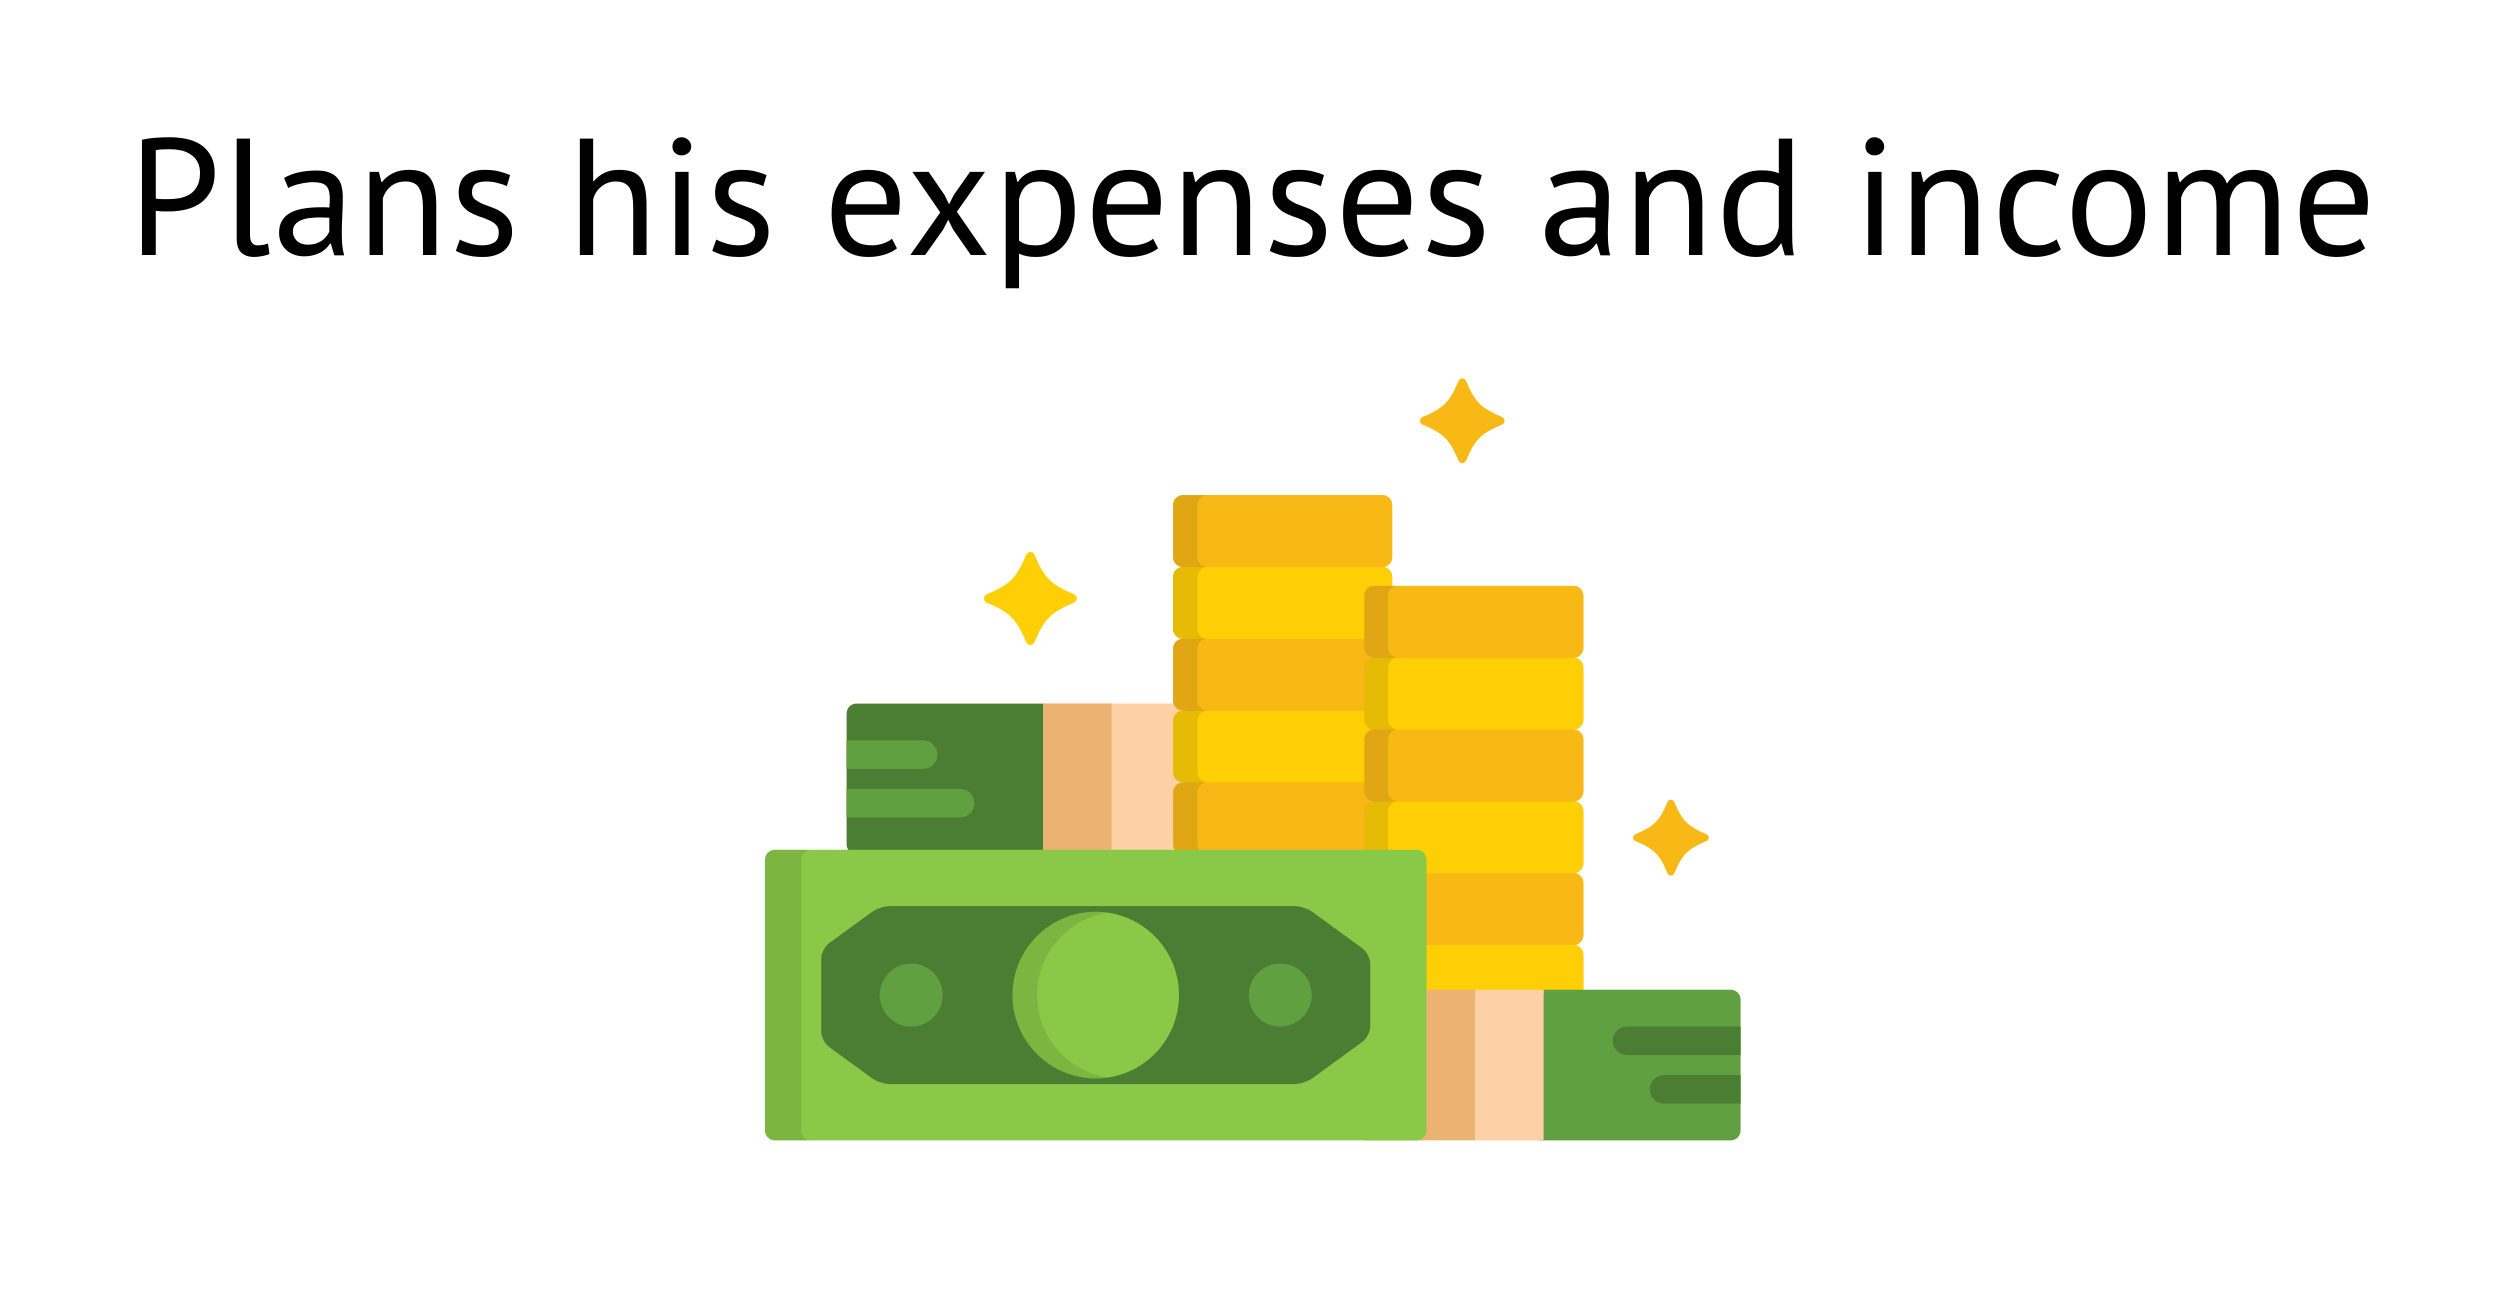 <svg width="451" height="237" viewBox="0 0 451 237" fill="none" xmlns="http://www.w3.org/2000/svg">
<rect width="451" height="237" fill="white"/>
<path d="M25.611 25.21C26.371 25.03 27.191 24.91 28.071 24.85C28.951 24.79 29.821 24.76 30.681 24.76C31.601 24.76 32.531 24.85 33.471 25.03C34.431 25.21 35.301 25.54 36.081 26.02C36.861 26.5 37.491 27.16 37.971 28C38.471 28.84 38.721 29.91 38.721 31.21C38.721 32.49 38.491 33.57 38.031 34.45C37.571 35.33 36.961 36.05 36.201 36.61C35.441 37.15 34.571 37.54 33.591 37.78C32.611 38.02 31.601 38.14 30.561 38.14C30.461 38.14 30.291 38.14 30.051 38.14C29.831 38.14 29.591 38.14 29.331 38.14C29.091 38.12 28.851 38.1 28.611 38.08C28.371 38.06 28.201 38.04 28.101 38.02V46H25.611V25.21ZM30.741 26.92C30.221 26.92 29.721 26.93 29.241 26.95C28.761 26.97 28.381 27.02 28.101 27.1V35.8C28.201 35.84 28.361 35.87 28.581 35.89C28.801 35.89 29.031 35.9 29.271 35.92C29.511 35.92 29.741 35.92 29.961 35.92C30.181 35.92 30.341 35.92 30.441 35.92C31.121 35.92 31.791 35.86 32.451 35.74C33.131 35.6 33.741 35.36 34.281 35.02C34.821 34.68 35.251 34.2 35.571 33.58C35.911 32.96 36.081 32.17 36.081 31.21C36.081 30.39 35.921 29.71 35.601 29.17C35.301 28.61 34.891 28.17 34.371 27.85C33.871 27.51 33.301 27.27 32.661 27.13C32.021 26.99 31.381 26.92 30.741 26.92ZM45.099 42.31C45.099 43.01 45.219 43.51 45.459 43.81C45.699 44.11 46.039 44.26 46.479 44.26C46.739 44.26 47.019 44.24 47.319 44.2C47.619 44.16 47.959 44.07 48.339 43.93L48.609 45.82C48.289 45.98 47.839 46.11 47.259 46.21C46.699 46.31 46.209 46.36 45.789 46.36C44.889 46.36 44.149 46.11 43.569 45.61C42.989 45.09 42.699 44.22 42.699 43V25H45.099V42.31ZM51.249 32.11C52.009 31.65 52.889 31.31 53.889 31.09C54.909 30.87 55.969 30.76 57.069 30.76C58.109 30.76 58.939 30.9 59.559 31.18C60.199 31.46 60.679 31.83 60.999 32.29C61.339 32.73 61.559 33.22 61.659 33.76C61.779 34.3 61.839 34.84 61.839 35.38C61.839 36.58 61.809 37.75 61.749 38.89C61.689 40.03 61.659 41.11 61.659 42.13C61.659 42.87 61.689 43.57 61.749 44.23C61.809 44.89 61.919 45.5 62.079 46.06H60.309L59.679 43.96H59.529C59.349 44.24 59.119 44.52 58.839 44.8C58.579 45.06 58.259 45.3 57.879 45.52C57.499 45.72 57.059 45.89 56.559 46.03C56.059 46.17 55.489 46.24 54.849 46.24C54.209 46.24 53.609 46.14 53.049 45.94C52.509 45.74 52.039 45.46 51.639 45.1C51.239 44.72 50.919 44.27 50.679 43.75C50.459 43.23 50.349 42.64 50.349 41.98C50.349 41.1 50.529 40.37 50.889 39.79C51.249 39.19 51.749 38.72 52.389 38.38C53.049 38.02 53.829 37.77 54.729 37.63C55.649 37.47 56.659 37.39 57.759 37.39C58.039 37.39 58.309 37.39 58.569 37.39C58.849 37.39 59.129 37.41 59.409 37.45C59.469 36.85 59.499 36.31 59.499 35.83C59.499 34.73 59.279 33.96 58.839 33.52C58.399 33.08 57.599 32.86 56.439 32.86C56.099 32.86 55.729 32.89 55.329 32.95C54.949 32.99 54.549 33.06 54.129 33.16C53.729 33.24 53.339 33.35 52.959 33.49C52.599 33.61 52.279 33.75 51.999 33.91L51.249 32.11ZM55.509 44.14C56.069 44.14 56.569 44.07 57.009 43.93C57.449 43.77 57.829 43.58 58.149 43.36C58.469 43.12 58.729 42.86 58.929 42.58C59.149 42.3 59.309 42.03 59.409 41.77V39.28C59.129 39.26 58.839 39.25 58.539 39.25C58.259 39.23 57.979 39.22 57.699 39.22C57.079 39.22 56.469 39.26 55.869 39.34C55.289 39.4 54.769 39.53 54.309 39.73C53.869 39.91 53.509 40.17 53.229 40.51C52.969 40.83 52.839 41.24 52.839 41.74C52.839 42.44 53.089 43.02 53.589 43.48C54.089 43.92 54.729 44.14 55.509 44.14ZM76.302 46V37.45C76.302 35.89 76.072 34.72 75.612 33.94C75.171 33.14 74.352 32.74 73.151 32.74C72.091 32.74 71.212 33.03 70.511 33.61C69.832 34.17 69.352 34.88 69.072 35.74V46H66.671V31H68.352L68.802 32.83H68.921C69.401 32.19 70.041 31.67 70.841 31.27C71.662 30.85 72.632 30.64 73.751 30.64C74.572 30.64 75.291 30.74 75.912 30.94C76.531 31.12 77.041 31.45 77.442 31.93C77.862 32.41 78.171 33.06 78.371 33.88C78.591 34.68 78.701 35.7 78.701 36.94V46H76.302ZM89.978 41.92C89.978 41.32 89.798 40.85 89.438 40.51C89.078 40.17 88.628 39.89 88.088 39.67C87.568 39.43 86.988 39.21 86.348 39.01C85.728 38.79 85.148 38.52 84.608 38.2C84.088 37.86 83.648 37.43 83.288 36.91C82.928 36.39 82.748 35.69 82.748 34.81C82.748 33.37 83.158 32.32 83.978 31.66C84.798 30.98 85.938 30.64 87.398 30.64C88.478 30.64 89.378 30.74 90.098 30.94C90.838 31.12 91.478 31.34 92.018 31.6L91.448 33.58C90.988 33.36 90.428 33.17 89.768 33.01C89.128 32.83 88.438 32.74 87.698 32.74C86.818 32.74 86.168 32.89 85.748 33.19C85.348 33.49 85.148 34.01 85.148 34.75C85.148 35.27 85.328 35.68 85.688 35.98C86.048 36.26 86.488 36.52 87.008 36.76C87.548 36.98 88.128 37.2 88.748 37.42C89.388 37.64 89.968 37.93 90.488 38.29C91.028 38.65 91.478 39.11 91.838 39.67C92.198 40.21 92.378 40.93 92.378 41.83C92.378 42.47 92.268 43.07 92.048 43.63C91.848 44.19 91.528 44.67 91.088 45.07C90.648 45.47 90.098 45.78 89.438 46C88.798 46.24 88.038 46.36 87.158 46.36C86.018 46.36 85.048 46.25 84.248 46.03C83.448 45.81 82.778 45.55 82.238 45.25L82.958 43.21C83.418 43.47 84.018 43.71 84.758 43.93C85.498 44.15 86.248 44.26 87.008 44.26C87.868 44.26 88.578 44.09 89.138 43.75C89.698 43.41 89.978 42.8 89.978 41.92ZM114.233 46V37.45C114.233 36.67 114.183 35.99 114.083 35.41C114.003 34.81 113.843 34.32 113.603 33.94C113.363 33.54 113.033 33.24 112.613 33.04C112.213 32.84 111.683 32.74 111.023 32.74C110.083 32.74 109.233 33.05 108.473 33.67C107.713 34.27 107.223 35.05 107.003 36.01V46H104.603V25H107.003V32.68H107.123C107.643 32.06 108.263 31.57 108.983 31.21C109.723 30.83 110.633 30.64 111.713 30.64C112.553 30.64 113.283 30.74 113.903 30.94C114.523 31.12 115.033 31.45 115.433 31.93C115.853 32.41 116.153 33.06 116.333 33.88C116.533 34.68 116.633 35.7 116.633 36.94V46H114.233ZM121.819 31H124.219V46H121.819V31ZM121.309 26.44C121.309 25.98 121.459 25.59 121.759 25.27C122.079 24.93 122.479 24.76 122.959 24.76C123.439 24.76 123.849 24.93 124.189 25.27C124.529 25.59 124.699 25.98 124.699 26.44C124.699 26.9 124.529 27.28 124.189 27.58C123.849 27.88 123.439 28.03 122.959 28.03C122.479 28.03 122.079 27.88 121.759 27.58C121.459 27.28 121.309 26.9 121.309 26.44ZM136.236 41.92C136.236 41.32 136.056 40.85 135.696 40.51C135.336 40.17 134.886 39.89 134.346 39.67C133.826 39.43 133.246 39.21 132.606 39.01C131.986 38.79 131.406 38.52 130.866 38.2C130.346 37.86 129.906 37.43 129.546 36.91C129.186 36.39 129.006 35.69 129.006 34.81C129.006 33.37 129.416 32.32 130.236 31.66C131.056 30.98 132.196 30.64 133.656 30.64C134.736 30.64 135.636 30.74 136.356 30.94C137.096 31.12 137.736 31.34 138.276 31.6L137.706 33.58C137.246 33.36 136.686 33.17 136.026 33.01C135.386 32.83 134.696 32.74 133.956 32.74C133.076 32.74 132.426 32.89 132.006 33.19C131.606 33.49 131.406 34.01 131.406 34.75C131.406 35.27 131.586 35.68 131.946 35.98C132.306 36.26 132.746 36.52 133.266 36.76C133.806 36.98 134.386 37.2 135.006 37.42C135.646 37.64 136.226 37.93 136.746 38.29C137.286 38.65 137.736 39.11 138.096 39.67C138.456 40.21 138.636 40.93 138.636 41.83C138.636 42.47 138.526 43.07 138.306 43.63C138.106 44.19 137.786 44.67 137.346 45.07C136.906 45.47 136.356 45.78 135.696 46C135.056 46.24 134.296 46.36 133.416 46.36C132.276 46.36 131.306 46.25 130.506 46.03C129.706 45.81 129.036 45.55 128.496 45.25L129.216 43.21C129.676 43.47 130.276 43.71 131.016 43.93C131.756 44.15 132.506 44.26 133.266 44.26C134.126 44.26 134.836 44.09 135.396 43.75C135.956 43.41 136.236 42.8 136.236 41.92ZM161.811 44.8C161.211 45.28 160.451 45.66 159.531 45.94C158.631 46.22 157.671 46.36 156.651 46.36C155.511 46.36 154.521 46.18 153.681 45.82C152.841 45.44 152.151 44.91 151.611 44.23C151.071 43.53 150.671 42.7 150.411 41.74C150.151 40.78 150.021 39.7 150.021 38.5C150.021 35.94 150.591 33.99 151.731 32.65C152.871 31.31 154.501 30.64 156.621 30.64C157.301 30.64 157.981 30.72 158.661 30.88C159.341 31.02 159.951 31.3 160.491 31.72C161.031 32.14 161.471 32.74 161.811 33.52C162.151 34.28 162.321 35.29 162.321 36.55C162.321 37.21 162.261 37.94 162.141 38.74H152.511C152.511 39.62 152.601 40.4 152.781 41.08C152.961 41.76 153.241 42.34 153.621 42.82C154.001 43.28 154.491 43.64 155.091 43.9C155.711 44.14 156.461 44.26 157.341 44.26C158.021 44.26 158.701 44.14 159.381 43.9C160.061 43.66 160.571 43.38 160.911 43.06L161.811 44.8ZM156.651 32.74C155.471 32.74 154.521 33.05 153.801 33.67C153.101 34.29 152.681 35.35 152.541 36.85H159.981C159.981 35.33 159.691 34.27 159.111 33.67C158.531 33.05 157.711 32.74 156.651 32.74ZM169.623 38.32L164.583 31H167.523L170.373 35.14L171.213 36.85L172.083 35.14L174.993 31H177.693L172.623 38.2L177.993 46H175.143L171.963 41.44L171.063 39.64L170.133 41.44L166.893 46H164.223L169.623 38.32ZM181.432 31H183.082L183.532 32.8H183.652C184.112 32.1 184.702 31.57 185.422 31.21C186.162 30.83 187.002 30.64 187.942 30.64C189.942 30.64 191.432 31.23 192.412 32.41C193.392 33.59 193.882 35.52 193.882 38.2C193.882 39.46 193.712 40.6 193.372 41.62C193.052 42.62 192.592 43.47 191.992 44.17C191.392 44.87 190.662 45.41 189.802 45.79C188.962 46.17 188.022 46.36 186.982 46.36C186.242 46.36 185.652 46.31 185.212 46.21C184.792 46.13 184.332 45.98 183.832 45.76V52H181.432V31ZM187.492 32.74C186.472 32.74 185.662 33.01 185.062 33.55C184.482 34.07 184.072 34.87 183.832 35.95V43.39C184.192 43.67 184.602 43.89 185.062 44.05C185.522 44.19 186.132 44.26 186.892 44.26C188.272 44.26 189.362 43.75 190.162 42.73C190.982 41.69 191.392 40.17 191.392 38.17C191.392 37.35 191.322 36.61 191.182 35.95C191.042 35.27 190.812 34.7 190.492 34.24C190.192 33.76 189.792 33.39 189.292 33.13C188.812 32.87 188.212 32.74 187.492 32.74ZM208.913 44.8C208.313 45.28 207.553 45.66 206.633 45.94C205.733 46.22 204.773 46.36 203.753 46.36C202.613 46.36 201.623 46.18 200.783 45.82C199.943 45.44 199.253 44.91 198.713 44.23C198.173 43.53 197.773 42.7 197.513 41.74C197.253 40.78 197.123 39.7 197.123 38.5C197.123 35.94 197.693 33.99 198.833 32.65C199.973 31.31 201.603 30.64 203.723 30.64C204.403 30.64 205.083 30.72 205.763 30.88C206.443 31.02 207.053 31.3 207.593 31.72C208.133 32.14 208.573 32.74 208.913 33.52C209.253 34.28 209.423 35.29 209.423 36.55C209.423 37.21 209.363 37.94 209.243 38.74H199.613C199.613 39.62 199.703 40.4 199.883 41.08C200.063 41.76 200.343 42.34 200.723 42.82C201.103 43.28 201.593 43.64 202.193 43.9C202.813 44.14 203.563 44.26 204.443 44.26C205.123 44.26 205.803 44.14 206.483 43.9C207.163 43.66 207.673 43.38 208.013 43.06L208.913 44.8ZM203.753 32.74C202.573 32.74 201.623 33.05 200.903 33.67C200.203 34.29 199.783 35.35 199.643 36.85H207.083C207.083 35.33 206.793 34.27 206.213 33.67C205.633 33.05 204.813 32.74 203.753 32.74ZM223.127 46V37.45C223.127 35.89 222.897 34.72 222.437 33.94C221.997 33.14 221.177 32.74 219.977 32.74C218.917 32.74 218.037 33.03 217.337 33.61C216.657 34.17 216.177 34.88 215.897 35.74V46H213.497V31H215.177L215.627 32.83H215.747C216.227 32.19 216.867 31.67 217.667 31.27C218.487 30.85 219.457 30.64 220.577 30.64C221.397 30.64 222.117 30.74 222.737 30.94C223.357 31.12 223.867 31.45 224.267 31.93C224.687 32.41 224.997 33.06 225.197 33.88C225.417 34.68 225.527 35.7 225.527 36.94V46H223.127ZM236.803 41.92C236.803 41.32 236.623 40.85 236.263 40.51C235.903 40.17 235.453 39.89 234.913 39.67C234.393 39.43 233.813 39.21 233.173 39.01C232.553 38.79 231.973 38.52 231.433 38.2C230.913 37.86 230.473 37.43 230.113 36.91C229.753 36.39 229.573 35.69 229.573 34.81C229.573 33.37 229.983 32.32 230.803 31.66C231.623 30.98 232.763 30.64 234.223 30.64C235.303 30.64 236.203 30.74 236.923 30.94C237.663 31.12 238.303 31.34 238.843 31.6L238.273 33.58C237.813 33.36 237.253 33.17 236.593 33.01C235.953 32.83 235.263 32.74 234.523 32.74C233.643 32.74 232.993 32.89 232.573 33.19C232.173 33.49 231.973 34.01 231.973 34.75C231.973 35.27 232.153 35.68 232.513 35.98C232.873 36.26 233.313 36.52 233.833 36.76C234.373 36.98 234.953 37.2 235.573 37.42C236.213 37.64 236.793 37.93 237.313 38.29C237.853 38.65 238.303 39.11 238.663 39.67C239.023 40.21 239.203 40.93 239.203 41.83C239.203 42.47 239.093 43.07 238.873 43.63C238.673 44.19 238.353 44.67 237.913 45.07C237.473 45.47 236.923 45.78 236.263 46C235.623 46.24 234.863 46.36 233.983 46.36C232.843 46.36 231.873 46.25 231.073 46.03C230.273 45.81 229.603 45.55 229.063 45.25L229.783 43.21C230.243 43.47 230.843 43.71 231.583 43.93C232.323 44.15 233.073 44.26 233.833 44.26C234.693 44.26 235.403 44.09 235.963 43.75C236.523 43.41 236.803 42.8 236.803 41.92ZM254.08 44.8C253.48 45.28 252.72 45.66 251.8 45.94C250.9 46.22 249.94 46.36 248.92 46.36C247.78 46.36 246.79 46.18 245.95 45.82C245.11 45.44 244.42 44.91 243.88 44.23C243.34 43.53 242.94 42.7 242.68 41.74C242.42 40.78 242.29 39.7 242.29 38.5C242.29 35.94 242.86 33.99 244 32.65C245.14 31.31 246.77 30.64 248.89 30.64C249.57 30.64 250.25 30.72 250.93 30.88C251.61 31.02 252.22 31.3 252.76 31.72C253.3 32.14 253.74 32.74 254.08 33.52C254.42 34.28 254.59 35.29 254.59 36.55C254.59 37.21 254.53 37.94 254.41 38.74H244.78C244.78 39.62 244.87 40.4 245.05 41.08C245.23 41.76 245.51 42.34 245.89 42.82C246.27 43.28 246.76 43.64 247.36 43.9C247.98 44.14 248.73 44.26 249.61 44.26C250.29 44.26 250.97 44.14 251.65 43.9C252.33 43.66 252.84 43.38 253.18 43.06L254.08 44.8ZM248.92 32.74C247.74 32.74 246.79 33.05 246.07 33.67C245.37 34.29 244.95 35.35 244.81 36.85H252.25C252.25 35.33 251.96 34.27 251.38 33.67C250.8 33.05 249.98 32.74 248.92 32.74ZM265.264 41.92C265.264 41.32 265.084 40.85 264.724 40.51C264.364 40.17 263.914 39.89 263.374 39.67C262.854 39.43 262.274 39.21 261.634 39.01C261.014 38.79 260.434 38.52 259.894 38.2C259.374 37.86 258.934 37.43 258.574 36.91C258.214 36.39 258.034 35.69 258.034 34.81C258.034 33.37 258.444 32.32 259.264 31.66C260.084 30.98 261.224 30.64 262.684 30.64C263.764 30.64 264.664 30.74 265.384 30.94C266.124 31.12 266.764 31.34 267.304 31.6L266.734 33.58C266.274 33.36 265.714 33.17 265.054 33.01C264.414 32.83 263.724 32.74 262.984 32.74C262.104 32.74 261.454 32.89 261.034 33.19C260.634 33.49 260.434 34.01 260.434 34.75C260.434 35.27 260.614 35.68 260.974 35.98C261.334 36.26 261.774 36.52 262.294 36.76C262.834 36.98 263.414 37.2 264.034 37.42C264.674 37.64 265.254 37.93 265.774 38.29C266.314 38.65 266.764 39.11 267.124 39.67C267.484 40.21 267.664 40.93 267.664 41.83C267.664 42.47 267.554 43.07 267.334 43.63C267.134 44.19 266.814 44.67 266.374 45.07C265.934 45.47 265.384 45.78 264.724 46C264.084 46.24 263.324 46.36 262.444 46.36C261.304 46.36 260.334 46.25 259.534 46.03C258.734 45.81 258.064 45.55 257.524 45.25L258.244 43.21C258.704 43.47 259.304 43.71 260.044 43.93C260.784 44.15 261.534 44.26 262.294 44.26C263.154 44.26 263.864 44.09 264.424 43.75C264.984 43.41 265.264 42.8 265.264 41.92ZM279.649 32.11C280.409 31.65 281.289 31.31 282.289 31.09C283.309 30.87 284.369 30.76 285.469 30.76C286.509 30.76 287.339 30.9 287.959 31.18C288.599 31.46 289.079 31.83 289.399 32.29C289.739 32.73 289.959 33.22 290.059 33.76C290.179 34.3 290.239 34.84 290.239 35.38C290.239 36.58 290.209 37.75 290.149 38.89C290.089 40.03 290.059 41.11 290.059 42.13C290.059 42.87 290.089 43.57 290.149 44.23C290.209 44.89 290.319 45.5 290.479 46.06H288.709L288.079 43.96H287.929C287.749 44.24 287.519 44.52 287.239 44.8C286.979 45.06 286.659 45.3 286.279 45.52C285.899 45.72 285.459 45.89 284.959 46.03C284.459 46.17 283.889 46.24 283.249 46.24C282.609 46.24 282.009 46.14 281.449 45.94C280.909 45.74 280.439 45.46 280.039 45.1C279.639 44.72 279.319 44.27 279.079 43.75C278.859 43.23 278.749 42.64 278.749 41.98C278.749 41.1 278.929 40.37 279.289 39.79C279.649 39.19 280.149 38.72 280.789 38.38C281.449 38.02 282.229 37.77 283.129 37.63C284.049 37.47 285.059 37.39 286.159 37.39C286.439 37.39 286.709 37.39 286.969 37.39C287.249 37.39 287.529 37.41 287.809 37.45C287.869 36.85 287.899 36.31 287.899 35.83C287.899 34.73 287.679 33.96 287.239 33.52C286.799 33.08 285.999 32.86 284.839 32.86C284.499 32.86 284.129 32.89 283.729 32.95C283.349 32.99 282.949 33.06 282.529 33.16C282.129 33.24 281.739 33.35 281.359 33.49C280.999 33.61 280.679 33.75 280.399 33.91L279.649 32.11ZM283.909 44.14C284.469 44.14 284.969 44.07 285.409 43.93C285.849 43.77 286.229 43.58 286.549 43.36C286.869 43.12 287.129 42.86 287.329 42.58C287.549 42.3 287.709 42.03 287.809 41.77V39.28C287.529 39.26 287.239 39.25 286.939 39.25C286.659 39.23 286.379 39.22 286.099 39.22C285.479 39.22 284.869 39.26 284.269 39.34C283.689 39.4 283.169 39.53 282.709 39.73C282.269 39.91 281.909 40.17 281.629 40.51C281.369 40.83 281.239 41.24 281.239 41.74C281.239 42.44 281.489 43.02 281.989 43.48C282.489 43.92 283.129 44.14 283.909 44.14ZM304.702 46V37.45C304.702 35.89 304.472 34.72 304.012 33.94C303.572 33.14 302.752 32.74 301.552 32.74C300.492 32.74 299.612 33.03 298.912 33.61C298.232 34.17 297.752 34.88 297.472 35.74V46H295.072V31H296.752L297.202 32.83H297.322C297.802 32.19 298.442 31.67 299.242 31.27C300.062 30.85 301.032 30.64 302.152 30.64C302.972 30.64 303.692 30.74 304.312 30.94C304.932 31.12 305.442 31.45 305.842 31.93C306.262 32.41 306.572 33.06 306.772 33.88C306.992 34.68 307.102 35.7 307.102 36.94V46H304.702ZM323.299 40.84C323.299 41.86 323.309 42.79 323.329 43.63C323.349 44.45 323.439 45.26 323.599 46.06H321.979L321.379 43.93H321.259C320.859 44.63 320.279 45.21 319.519 45.67C318.759 46.13 317.869 46.36 316.849 46.36C314.849 46.36 313.359 45.73 312.379 44.47C311.419 43.21 310.939 41.24 310.939 38.56C310.939 36 311.539 34.06 312.739 32.74C313.959 31.4 315.629 30.73 317.749 30.73C318.489 30.73 319.069 30.77 319.489 30.85C319.929 30.93 320.399 31.06 320.899 31.24V25H323.299V40.84ZM317.239 44.26C318.259 44.26 319.069 44 319.669 43.48C320.269 42.94 320.679 42.13 320.899 41.05V33.61C320.539 33.33 320.129 33.13 319.669 33.01C319.209 32.89 318.599 32.83 317.839 32.83C316.459 32.83 315.379 33.29 314.599 34.21C313.819 35.11 313.429 36.56 313.429 38.56C313.429 39.38 313.489 40.14 313.609 40.84C313.749 41.54 313.969 42.14 314.269 42.64C314.569 43.14 314.959 43.54 315.439 43.84C315.939 44.12 316.539 44.26 317.239 44.26ZM337.029 31H339.429V46H337.029V31ZM336.519 26.44C336.519 25.98 336.669 25.59 336.969 25.27C337.289 24.93 337.689 24.76 338.169 24.76C338.649 24.76 339.059 24.93 339.399 25.27C339.739 25.59 339.909 25.98 339.909 26.44C339.909 26.9 339.739 27.28 339.399 27.58C339.059 27.88 338.649 28.03 338.169 28.03C337.689 28.03 337.289 27.88 336.969 27.58C336.669 27.28 336.519 26.9 336.519 26.44ZM354.477 46V37.45C354.477 35.89 354.247 34.72 353.787 33.94C353.347 33.14 352.527 32.74 351.327 32.74C350.267 32.74 349.387 33.03 348.687 33.61C348.007 34.17 347.527 34.88 347.247 35.74V46H344.847V31H346.527L346.977 32.83H347.097C347.577 32.19 348.217 31.67 349.017 31.27C349.837 30.85 350.807 30.64 351.927 30.64C352.747 30.64 353.467 30.74 354.087 30.94C354.707 31.12 355.217 31.45 355.617 31.93C356.037 32.41 356.347 33.06 356.547 33.88C356.767 34.68 356.877 35.7 356.877 36.94V46H354.477ZM371.783 45.01C371.183 45.45 370.473 45.78 369.653 46C368.833 46.24 367.973 46.36 367.073 46.36C365.913 46.36 364.933 46.18 364.133 45.82C363.333 45.44 362.673 44.91 362.153 44.23C361.653 43.53 361.283 42.7 361.043 41.74C360.823 40.76 360.713 39.68 360.713 38.5C360.713 35.96 361.273 34.02 362.393 32.68C363.513 31.32 365.123 30.64 367.223 30.64C368.183 30.64 368.993 30.72 369.653 30.88C370.333 31.02 370.943 31.23 371.483 31.51L370.793 33.58C370.333 33.32 369.823 33.12 369.263 32.98C368.703 32.82 368.103 32.74 367.463 32.74C364.623 32.74 363.203 34.66 363.203 38.5C363.203 39.26 363.273 39.99 363.413 40.69C363.573 41.37 363.823 41.98 364.163 42.52C364.523 43.04 364.983 43.46 365.543 43.78C366.123 44.1 366.833 44.26 367.673 44.26C368.393 44.26 369.033 44.15 369.593 43.93C370.173 43.71 370.643 43.46 371.003 43.18L371.783 45.01ZM373.845 38.5C373.845 35.96 374.405 34.02 375.525 32.68C376.665 31.32 378.295 30.64 380.415 30.64C381.535 30.64 382.505 30.83 383.325 31.21C384.165 31.57 384.855 32.1 385.395 32.8C385.935 33.48 386.335 34.31 386.595 35.29C386.855 36.25 386.985 37.32 386.985 38.5C386.985 41.04 386.415 42.99 385.275 44.35C384.155 45.69 382.535 46.36 380.415 46.36C379.295 46.36 378.315 46.18 377.475 45.82C376.655 45.44 375.975 44.91 375.435 44.23C374.895 43.53 374.495 42.7 374.235 41.74C373.975 40.76 373.845 39.68 373.845 38.5ZM376.335 38.5C376.335 39.26 376.405 39.99 376.545 40.69C376.705 41.39 376.945 42 377.265 42.52C377.585 43.04 378.005 43.46 378.525 43.78C379.045 44.1 379.675 44.26 380.415 44.26C383.135 44.28 384.495 42.36 384.495 38.5C384.495 37.72 384.415 36.98 384.255 36.28C384.115 35.58 383.885 34.97 383.565 34.45C383.245 33.93 382.825 33.52 382.305 33.22C381.785 32.9 381.155 32.74 380.415 32.74C377.695 32.72 376.335 34.64 376.335 38.5ZM399.859 46V37.51C399.859 36.71 399.819 36.02 399.739 35.44C399.679 34.84 399.549 34.34 399.349 33.94C399.149 33.54 398.859 33.24 398.479 33.04C398.119 32.84 397.639 32.74 397.039 32.74C396.119 32.74 395.349 33.02 394.729 33.58C394.129 34.14 393.709 34.84 393.469 35.68V46H391.069V31H392.749L393.199 32.83H393.319C393.859 32.19 394.479 31.67 395.179 31.27C395.899 30.85 396.829 30.64 397.969 30.64C398.929 30.64 399.709 30.83 400.309 31.21C400.929 31.57 401.409 32.21 401.749 33.13C402.209 32.35 402.839 31.74 403.639 31.3C404.459 30.86 405.379 30.64 406.399 30.64C407.239 30.64 407.949 30.74 408.529 30.94C409.109 31.12 409.589 31.45 409.969 31.93C410.349 32.41 410.619 33.06 410.779 33.88C410.959 34.7 411.049 35.74 411.049 37V46H408.649V36.97C408.649 36.25 408.609 35.63 408.529 35.11C408.469 34.57 408.329 34.13 408.109 33.79C407.909 33.43 407.619 33.17 407.239 33.01C406.879 32.83 406.399 32.74 405.799 32.74C404.799 32.74 404.019 33.02 403.459 33.58C402.899 34.14 402.499 34.94 402.259 35.98V46H399.859ZM426.664 44.8C426.064 45.28 425.304 45.66 424.384 45.94C423.484 46.22 422.524 46.36 421.504 46.36C420.364 46.36 419.374 46.18 418.534 45.82C417.694 45.44 417.004 44.91 416.464 44.23C415.924 43.53 415.524 42.7 415.264 41.74C415.004 40.78 414.874 39.7 414.874 38.5C414.874 35.94 415.444 33.99 416.584 32.65C417.724 31.31 419.354 30.64 421.474 30.64C422.154 30.64 422.834 30.72 423.514 30.88C424.194 31.02 424.804 31.3 425.344 31.72C425.884 32.14 426.324 32.74 426.664 33.52C427.004 34.28 427.174 35.29 427.174 36.55C427.174 37.21 427.114 37.94 426.994 38.74H417.364C417.364 39.62 417.454 40.4 417.634 41.08C417.814 41.76 418.094 42.34 418.474 42.82C418.854 43.28 419.344 43.64 419.944 43.9C420.564 44.14 421.314 44.26 422.194 44.26C422.874 44.26 423.554 44.14 424.234 43.9C424.914 43.66 425.424 43.38 425.764 43.06L426.664 44.8ZM421.504 32.74C420.324 32.74 419.374 33.05 418.654 33.67C417.954 34.29 417.534 35.35 417.394 36.85H424.834C424.834 35.33 424.544 34.27 423.964 33.67C423.384 33.05 422.564 32.74 421.504 32.74Z" fill="black"/>
<g clip-path="url(#clip0)">
<path d="M251.147 100.512V91.105C251.147 90.13 250.35 89.332 249.376 89.332H213.406C212.432 89.332 211.635 90.13 211.635 91.105V100.512C211.635 101.487 212.432 102.285 213.406 102.285C212.432 102.285 211.635 103.083 211.635 104.058V113.465C211.635 114.44 212.432 115.238 213.406 115.238C212.432 115.238 211.635 116.036 211.635 117.011V126.419C211.635 127.393 212.432 128.191 213.406 128.191C212.432 128.191 211.635 128.989 211.635 129.964V139.371C211.635 140.346 212.432 141.144 213.406 141.144C212.432 141.144 211.635 141.942 211.635 142.917V152.325C211.635 153.299 212.432 154.097 213.406 154.097H249.376C250.35 154.097 251.147 153.3 251.147 152.325V142.917C251.147 141.942 250.35 141.144 249.376 141.144C250.35 141.144 251.147 140.347 251.147 139.371V129.964C251.147 128.989 250.35 128.191 249.376 128.191C250.35 128.191 251.147 127.393 251.147 126.419V117.011C251.147 116.036 250.35 115.238 249.376 115.238C250.35 115.238 251.147 114.44 251.147 113.465V104.058C251.147 103.083 250.35 102.285 249.376 102.285C250.35 102.284 251.147 101.487 251.147 100.512Z" fill="#F8B816"/>
<path d="M188.261 126.925H154.498C153.524 126.925 152.727 127.722 152.727 128.697V152.322C152.727 153.297 153.524 154.095 154.498 154.095H188.261V126.925Z" fill="#4B7D32"/>
<path d="M213.969 126.925H188.26V154.095H213.969V126.925Z" fill="#FED0A5"/>
<path d="M200.535 126.925H188.26V154.095H200.535V126.925Z" fill="#EBB272"/>
<path d="M173.207 142.308H152.728V147.464H173.207C174.631 147.464 175.786 146.31 175.786 144.886C175.786 143.462 174.631 142.308 173.207 142.308Z" fill="#60A041"/>
<path d="M166.53 133.558H152.728V138.714H166.53C167.954 138.714 169.108 137.56 169.108 136.136C169.108 134.712 167.954 133.558 166.53 133.558Z" fill="#60A041"/>
<path d="M251.147 152.324C251.147 153.299 250.35 154.097 249.376 154.097H213.406C212.432 154.097 211.635 153.299 211.635 152.324V142.916C211.635 141.941 212.432 141.144 213.406 141.144H249.376C250.35 141.144 251.147 141.941 251.147 142.916V152.324Z" fill="#F8B816"/>
<path d="M251.147 139.37C251.147 140.344 250.35 141.142 249.376 141.142H213.406C212.432 141.142 211.635 140.345 211.635 139.37V129.962C211.635 128.987 212.432 128.189 213.406 128.189H249.376C250.35 128.189 251.147 128.987 251.147 129.962V139.37Z" fill="#FECF05"/>
<path d="M251.147 126.418C251.147 127.393 250.35 128.19 249.376 128.19H213.406C212.432 128.19 211.635 127.393 211.635 126.418V117.01C211.635 116.035 212.432 115.237 213.406 115.237H249.376C250.35 115.237 251.147 116.035 251.147 117.01V126.418Z" fill="#F8B816"/>
<path d="M251.147 113.465C251.147 114.44 250.35 115.237 249.376 115.237H213.406C212.432 115.237 211.635 114.44 211.635 113.465V104.057C211.635 103.082 212.432 102.284 213.406 102.284H249.376C250.35 102.284 251.147 103.082 251.147 104.057V113.465Z" fill="#FECF05"/>
<path d="M251.147 100.512C251.147 101.487 250.35 102.285 249.376 102.285H213.406C212.432 102.285 211.635 101.487 211.635 100.512V91.105C211.635 90.13 212.432 89.332 213.406 89.332H249.376C250.35 89.332 251.147 90.13 251.147 91.105V100.512Z" fill="#F8B816"/>
<path opacity="0.1" d="M216.031 152.324V142.916C216.031 141.941 216.828 141.143 217.802 141.143C216.828 141.143 216.031 140.346 216.031 139.37V129.963C216.031 128.988 216.828 128.19 217.802 128.19C216.828 128.19 216.031 127.392 216.031 126.418V117.01C216.031 116.035 216.828 115.237 217.802 115.237C216.828 115.237 216.031 114.439 216.031 113.464V104.057C216.031 103.082 216.828 102.284 217.802 102.284C216.828 102.284 216.031 101.486 216.031 100.511V91.104C216.031 90.129 216.828 89.331 217.802 89.331H213.406C212.432 89.331 211.635 90.129 211.635 91.104V100.511C211.635 101.486 212.432 102.284 213.406 102.284C212.432 102.284 211.635 103.082 211.635 104.057V113.464C211.635 114.439 212.432 115.237 213.406 115.237C212.432 115.237 211.635 116.035 211.635 117.01V126.418C211.635 127.392 212.432 128.19 213.406 128.19C212.432 128.19 211.635 128.988 211.635 129.963V139.37C211.635 140.345 212.432 141.143 213.406 141.143C212.432 141.143 211.635 141.941 211.635 142.916V152.324C211.635 153.298 212.432 154.096 213.406 154.096H217.802C216.828 154.096 216.031 153.298 216.031 152.324Z" fill="black"/>
<path d="M285.63 116.878V107.47C285.63 106.495 284.833 105.697 283.86 105.697H247.889C246.915 105.697 246.118 106.495 246.118 107.47V116.878C246.118 117.853 246.915 118.65 247.889 118.65C246.915 118.65 246.118 119.448 246.118 120.423V129.831C246.118 130.805 246.915 131.603 247.889 131.603C246.915 131.603 246.118 132.401 246.118 133.376V142.783C246.118 143.758 246.915 144.556 247.889 144.556C246.915 144.556 246.118 145.354 246.118 146.329V155.737C246.118 156.711 246.915 157.509 247.889 157.509C246.915 157.509 246.118 158.307 246.118 159.282V168.69C246.118 169.665 246.915 170.463 247.889 170.463C246.915 170.463 246.118 171.26 246.118 172.235V179.268H285.63V172.235C285.63 171.26 284.833 170.462 283.859 170.462C284.833 170.462 285.63 169.664 285.63 168.689V159.281C285.63 158.306 284.833 157.509 283.859 157.509C284.833 157.509 285.63 156.711 285.63 155.736V146.328C285.63 145.353 284.833 144.555 283.859 144.555C284.833 144.555 285.63 143.758 285.63 142.783V133.375C285.63 132.4 284.833 131.603 283.859 131.603C284.833 131.603 285.63 130.805 285.63 129.83V120.422C285.63 119.448 284.833 118.65 283.859 118.65C284.833 118.65 285.63 117.853 285.63 116.878Z" fill="#F8B816"/>
<path d="M285.63 179.267V172.235C285.63 171.26 284.833 170.462 283.86 170.462H247.889C246.915 170.462 246.118 171.259 246.118 172.235V179.267H285.63Z" fill="#FECF05"/>
<path d="M285.63 168.688C285.63 169.663 284.833 170.461 283.86 170.461H247.889C246.915 170.461 246.118 169.663 246.118 168.688V159.281C246.118 158.306 246.915 157.508 247.889 157.508H283.86C284.833 157.508 285.63 158.305 285.63 159.281V168.688Z" fill="#F8B816"/>
<path d="M285.63 155.736C285.63 156.711 284.833 157.509 283.86 157.509H247.889C246.915 157.509 246.118 156.711 246.118 155.736V146.328C246.118 145.354 246.915 144.556 247.889 144.556H283.86C284.833 144.556 285.63 145.354 285.63 146.328V155.736Z" fill="#FECF05"/>
<path d="M285.63 142.784C285.63 143.759 284.833 144.556 283.86 144.556H247.889C246.915 144.556 246.118 143.759 246.118 142.784V133.376C246.118 132.401 246.915 131.604 247.889 131.604H283.86C284.833 131.604 285.63 132.401 285.63 133.376V142.784Z" fill="#F8B816"/>
<path d="M285.63 129.831C285.63 130.805 284.833 131.603 283.86 131.603H247.889C246.915 131.603 246.118 130.805 246.118 129.831V120.423C246.118 119.448 246.915 118.65 247.889 118.65H283.86C284.833 118.65 285.63 119.448 285.63 120.423V129.831Z" fill="#FECF05"/>
<path d="M285.63 116.878C285.63 117.853 284.833 118.65 283.86 118.65H247.889C246.915 118.65 246.118 117.853 246.118 116.878V107.47C246.118 106.495 246.915 105.697 247.889 105.697H283.86C284.833 105.697 285.63 106.495 285.63 107.47V116.878Z" fill="#F8B816"/>
<path opacity="0.1" d="M252.177 170.462C251.203 170.462 250.406 169.664 250.406 168.689V159.281C250.406 158.306 251.203 157.508 252.177 157.508C251.203 157.508 250.406 156.711 250.406 155.736V146.328C250.406 145.353 251.203 144.555 252.177 144.555C251.203 144.555 250.406 143.758 250.406 142.782V133.375C250.406 132.4 251.203 131.602 252.177 131.602C251.203 131.602 250.406 130.804 250.406 129.83V120.422C250.406 119.447 251.203 118.649 252.177 118.649C251.203 118.649 250.406 117.852 250.406 116.877V107.469C250.406 106.494 251.203 105.696 252.177 105.696H247.889C246.915 105.696 246.118 106.494 246.118 107.469V116.877C246.118 117.852 246.915 118.649 247.889 118.649C246.915 118.649 246.118 119.447 246.118 120.422V129.83C246.118 130.804 246.915 131.602 247.889 131.602C246.915 131.602 246.118 132.4 246.118 133.375V142.782C246.118 143.757 246.915 144.555 247.889 144.555C246.915 144.555 246.118 145.353 246.118 146.328V155.736C246.118 156.71 246.915 157.508 247.889 157.508C246.915 157.508 246.118 158.306 246.118 159.281V168.689C246.118 169.664 246.915 170.462 247.889 170.462C246.915 170.462 246.118 171.259 246.118 172.234V179.267H250.406V172.235C250.406 171.26 251.203 170.462 252.177 170.462Z" fill="black"/>
<path d="M263.798 83.548C263.497 83.548 263.224 83.366 263.109 83.087C261.55 79.317 260.4 78.165 256.637 76.603C256.358 76.487 256.176 76.215 256.176 75.913C256.176 75.61 256.358 75.338 256.637 75.222C260.4 73.66 261.549 72.509 263.109 68.739C263.224 68.459 263.497 68.277 263.798 68.277C264.1 68.277 264.372 68.46 264.488 68.739C266.047 72.509 267.196 73.66 270.96 75.222C271.239 75.337 271.421 75.61 271.421 75.913C271.421 76.215 271.239 76.487 270.96 76.603C267.196 78.165 266.047 79.316 264.488 83.087C264.372 83.366 264.1 83.548 263.798 83.548Z" fill="#F8B816"/>
<path d="M301.436 157.95C301.166 157.95 300.922 157.786 300.819 157.536C299.422 154.16 298.394 153.129 295.023 151.73C294.773 151.626 294.61 151.382 294.61 151.111C294.61 150.841 294.773 150.596 295.023 150.493C298.394 149.094 299.422 148.063 300.819 144.687C300.922 144.437 301.166 144.273 301.436 144.273C301.707 144.273 301.95 144.437 302.054 144.687C303.45 148.063 304.479 149.094 307.85 150.493C308.1 150.596 308.263 150.841 308.263 151.111C308.263 151.382 308.1 151.626 307.85 151.73C304.479 153.129 303.45 154.16 302.054 157.536C301.95 157.786 301.706 157.95 301.436 157.95Z" fill="#F8B816"/>
<path d="M185.883 116.353C185.552 116.353 185.253 116.153 185.126 115.846C183.414 111.705 182.152 110.441 178.018 108.725C177.712 108.599 177.512 108.299 177.512 107.967C177.512 107.635 177.711 107.335 178.018 107.208C182.152 105.493 183.414 104.229 185.126 100.088C185.253 99.781 185.552 99.581 185.883 99.581C186.215 99.581 186.514 99.781 186.641 100.088C188.353 104.229 189.615 105.493 193.749 107.208C194.055 107.335 194.255 107.635 194.255 107.967C194.255 108.299 194.055 108.599 193.749 108.725C189.615 110.441 188.353 111.705 186.641 115.846C186.514 116.153 186.215 116.353 185.883 116.353Z" fill="#FECF05"/>
<path d="M312.229 178.552H278.466V179.267H277.71V205.722H312.229C313.203 205.722 314 204.925 314 203.949V180.324C314 179.35 313.203 178.552 312.229 178.552Z" fill="#60A041"/>
<path d="M266.188 178.553H246.116V205.723H266.188V178.553Z" fill="#EBB272"/>
<path d="M278.467 178.553H266.191V205.723H278.467V178.553Z" fill="#FED0A5"/>
<path d="M314 185.185H293.52C292.096 185.185 290.942 186.339 290.942 187.763C290.942 189.187 292.096 190.341 293.52 190.341H314V185.185Z" fill="#4B7D32"/>
<path d="M314 193.933H300.198C298.774 193.933 297.62 195.087 297.62 196.511C297.62 197.935 298.774 199.089 300.198 199.089H314V193.933Z" fill="#4B7D32"/>
<path d="M257.34 203.95C257.34 204.925 256.543 205.723 255.569 205.723H139.771C138.797 205.723 138 204.925 138 203.95V155.073C138 154.098 138.797 153.3 139.771 153.3H255.569C256.543 153.3 257.34 154.097 257.34 155.073V203.95Z" fill="#89C947"/>
<path opacity="0.1" d="M144.552 203.95V155.073C144.552 154.098 145.348 153.3 146.322 153.3H139.771C138.797 153.3 138 154.097 138 155.073V203.95C138 204.925 138.797 205.723 139.771 205.723H146.322C145.348 205.722 144.552 204.925 144.552 203.95Z" fill="black"/>
<path d="M160.525 163.459C159.551 163.459 158.11 163.928 157.323 164.502L149.58 170.143C148.792 170.717 148.148 171.984 148.148 172.959V186.063C148.148 187.038 148.792 188.305 149.58 188.879L157.323 194.52C158.11 195.094 159.551 195.563 160.525 195.563H233.538C234.511 195.563 235.952 195.094 236.74 194.52L245.761 187.948C246.548 187.374 247.192 186.107 247.192 185.132V173.89C247.192 172.916 246.548 171.648 245.761 171.075L236.74 164.503C235.952 163.929 234.511 163.46 233.538 163.46H160.525V163.459Z" fill="#4B7D32"/>
<path d="M197.671 194.548C205.966 194.548 212.691 187.816 212.691 179.512C212.691 171.207 205.966 164.476 197.671 164.476C189.377 164.476 182.652 171.207 182.652 179.512C182.652 187.816 189.377 194.548 197.671 194.548Z" fill="#89C947"/>
<path opacity="0.1" d="M187.093 179.511C187.093 171.97 192.637 165.727 199.867 164.642C199.15 164.534 198.417 164.475 197.67 164.475C189.375 164.475 182.651 171.207 182.651 179.511C182.651 187.815 189.375 194.547 197.67 194.547C198.417 194.547 199.15 194.487 199.868 194.379C192.638 193.294 187.093 187.051 187.093 179.511Z" fill="black"/>
<path d="M164.383 185.201C167.522 185.201 170.066 182.654 170.066 179.512C170.066 176.37 167.522 173.822 164.383 173.822C161.245 173.822 158.7 176.37 158.7 179.512C158.7 182.654 161.245 185.201 164.383 185.201Z" fill="#60A041"/>
<path d="M230.957 185.201C234.096 185.201 236.64 182.654 236.64 179.512C236.64 176.37 234.096 173.822 230.957 173.822C227.819 173.822 225.274 176.37 225.274 179.512C225.274 182.654 227.819 185.201 230.957 185.201Z" fill="#60A041"/>
</g>
<defs>
<clipPath id="clip0">
<rect width="176" height="176" fill="white" transform="translate(138 49)"/>
</clipPath>
</defs>
</svg>

